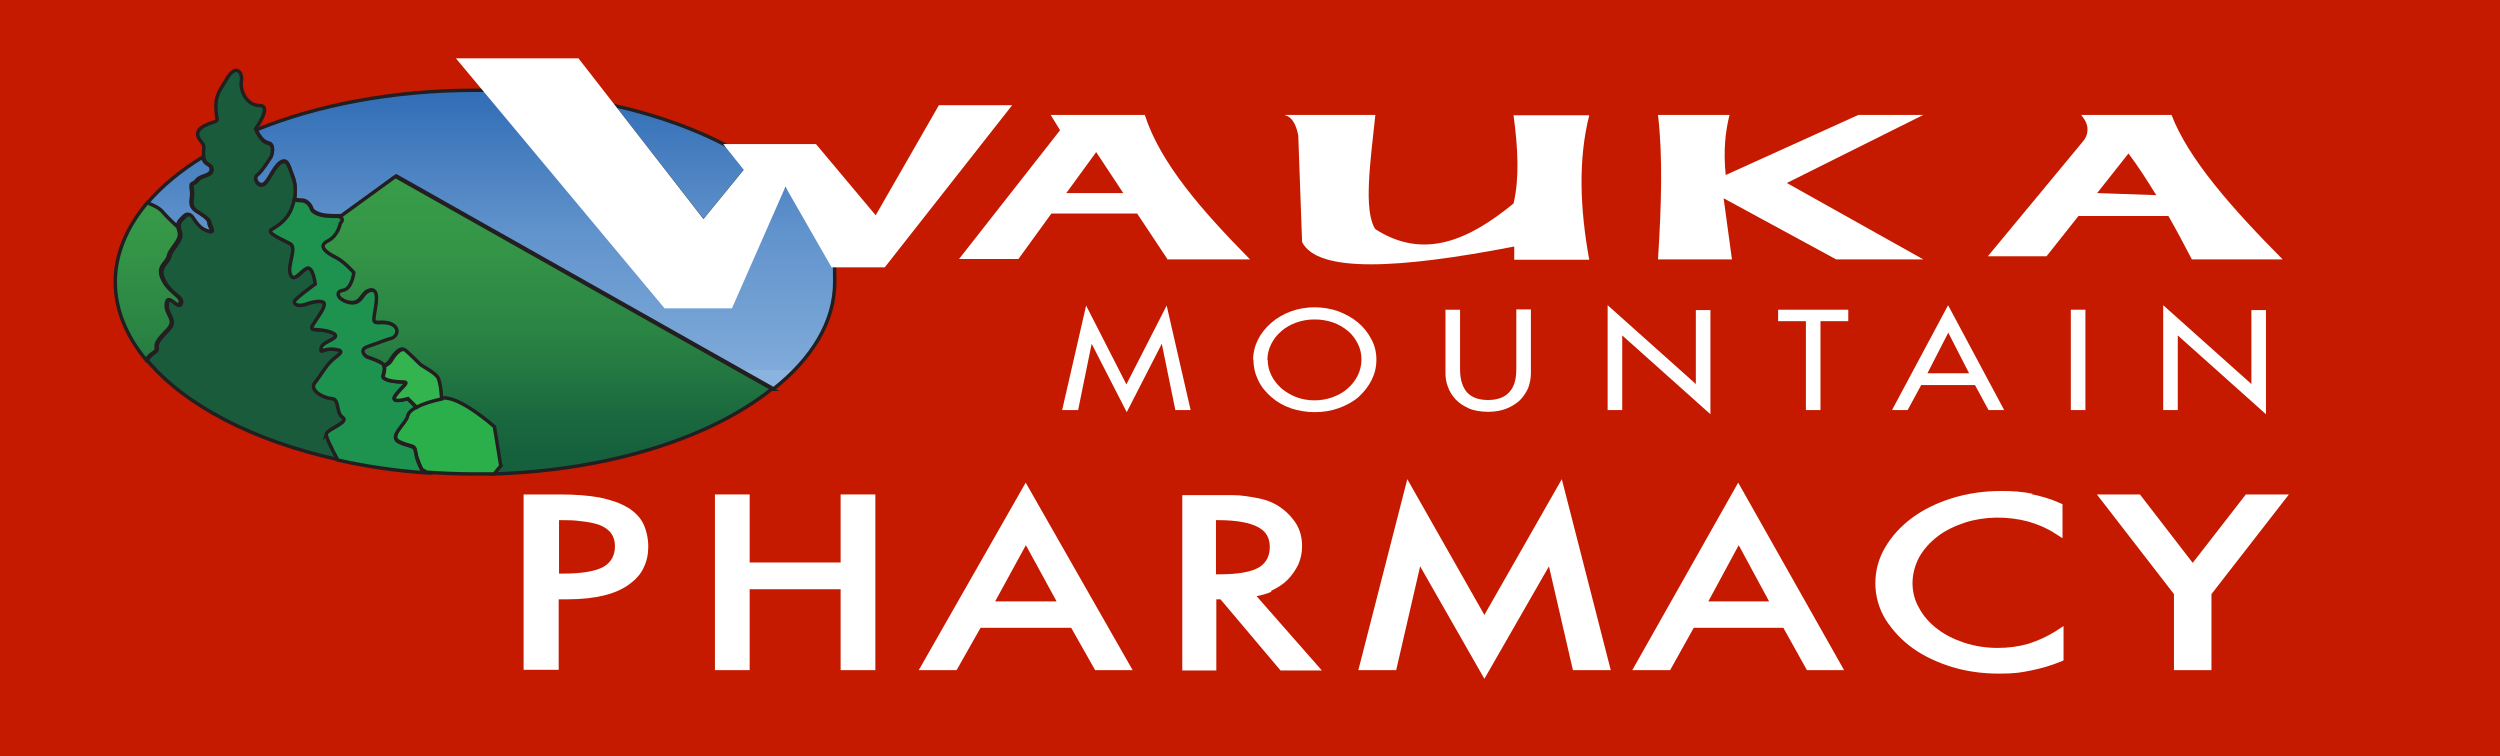 <?xml version="1.0" encoding="UTF-8"?>
<svg id="Layer_16" data-name="Layer 16" xmlns="http://www.w3.org/2000/svg" xmlns:xlink="http://www.w3.org/1999/xlink" version="1.1" viewBox="0 0 720 217.8">
  <defs>
    <style>
      .cls-1 {
        fill: url(#linear-gradient);
      }

      .cls-1, .cls-2, .cls-3, .cls-4, .cls-5, .cls-6 {
        stroke: #231f20;
        stroke-miterlimit: 10;
      }

      .cls-2 {
        fill: url(#linear-gradient-2);
      }

      .cls-7 {
        fill: #c61a00;
      }

      .cls-7, .cls-8 {
        stroke-width: 0px;
      }

      .cls-3 {
        fill: #1e934f;
      }

      .cls-4 {
        fill: #2baf4b;
      }

      .cls-5 {
        fill: #33b44f;
      }

      .cls-6 {
        fill: #195b3a;
      }

      .cls-8 {
        fill: #fff;
      }
    </style>
    <linearGradient id="linear-gradient" x1="141.3" y1="14.7" x2="141.3" y2="212.4" gradientTransform="translate(0 220) scale(1 -1)" gradientUnits="userSpaceOnUse">
      <stop offset=".5" stop-color="#8ab3df"/>
      <stop offset=".5" stop-color="#7faad9"/>
      <stop offset=".7" stop-color="#6193cc"/>
      <stop offset=".9" stop-color="#326eb6"/>
      <stop offset="1" stop-color="#2161ae"/>
    </linearGradient>
    <linearGradient id="linear-gradient-2" x1="127.9" y1="175.3" x2="127.9" y2="89.6" gradientTransform="translate(0 220) scale(1 -1)" gradientUnits="userSpaceOnUse">
      <stop offset=".1" stop-color="#389c49"/>
      <stop offset=".3" stop-color="#349547"/>
      <stop offset=".6" stop-color="#2a8444"/>
      <stop offset=".9" stop-color="#19673e"/>
      <stop offset="1" stop-color="#16613d"/>
    </linearGradient>
  </defs>
  <rect class="cls-7" x="-12.4" width="755.7" height="217.8"/>
  <path class="cls-8" d="M336.1,74.7h23.9c-13.6-13.8-25.8-27.6-30.3-41.6h-27.1l2.7,4.4-29.1,37.1h17.1l9.5-13.1h24.7l8.7,13.1ZM307.1,55.6l8.6-11.8,7.8,11.8h-16.4Z"/>
  <path class="cls-8" d="M370.1,33.1h26c-1.4,13.2-3.5,27.6,0,32.9,14,9,27,3.1,39.8-7.4,1.7-7.1,1.3-15.9,0-25.4h21.8c-3.2,12.7-2.7,26.8,0,41.6h-21.6v-3.8c-33.1,6.4-56.6,7.7-61.1-1.3l-1.1-30.7c-.6-3-1.7-5.3-3.8-5.8Z"/>
  <path class="cls-8" d="M477.4,33.1h20.7c-1.2,4.8-1.8,10.2-1.1,17.3l38.2-17.3h18.7l-39.3,19.6,39.3,22h-25.1l-32.4-17.6,2.4,17.6h-21.3c1-15.4,1.4-30,0-41.6h0Z"/>
  <path class="cls-8" d="M631.2,74.7h26.2c-14.6-14.7-27.2-29-32-41.6h-26l.9,1.3c1.3,1.9,1.2,4.4-.3,6.2l-27.5,33.2h16.9l9.2-11.6h25.9c2.3,4,4.5,8.2,6.7,12.4ZM603.9,55.7l9.1-11.5c2.8,3.7,5.4,7.8,8,12l-17.2-.6Z"/>
  <path class="cls-1" d="M215.5,48l-12.9,15.8-26.1-33.5c13.4,3,25.3,7.4,35.1,12.9l3.8,4.8ZM239.1,73.2l-9.1-16c-1.4-1.6-3-3.1-4.7-4.6l-15.1,34.2h-18.2l-50.8-60.8c-1.5,0-2.9,0-4.4,0-23.7,0-45.6,4.3-63,11.4.5,1.1,1.7,3.3,3.4,3.7,2.2.4.9,3.8.9,3.8,0,0-2.7,4.4-4,5.3-1.3.9.2,3.6,1.8,2.8,1.5-.8,2.9-5,4.9-6.3,2-1.3,2.4,1.1,3.5,4,.8,1.9.9,4.3.5,6.7.7.1,1.4.2,2,.2,2.4,0,3.1,2.7,3.1,2.7,0,0,1.1,1.8,5.8,1.8s1.9.1,2.4.3l16.1-11.7,108.6,61.3c11.1-8.8,17.6-19.4,17.6-30.8s-.4-5.4-1.1-8ZM60.2,64.2c0-.7-.7-1.6-3.5-3.3-2.9-1.8-1.1-3.6-1.6-6.2-.4-2.7.4-1.3,1.5-2.8,1.1-1.5,4.2-1.2,4.2-3.1s-2-1-2.4-3.6c-6.5,4-11.9,8.5-16,13.3,1.8.7,3.5,1.5,4.4,2.6,1.3,1.5,3.1,3.2,4.5,4.5-.3-1.3,0-1.8,1.7-3.4,2.2-2,2.2,2.4,5.8,4,3.5,1.6,1.3-1.3,1.3-2Z"/>
  <path class="cls-2" d="M51.9,87.4c-.9,2-3.6-3.3-4,0-.5,3.3,3.3,4.6.2,7.7-3.1,3.1-3.3,3.9-3.1,5.3.2,1-1.8,1.2-2.9,3.3-5.7-6.9-8.9-14.5-8.9-22.5s3.3-15.8,9.2-22.8c1.8.7,3.5,1.5,4.4,2.6,1.3,1.5,3.1,3.2,4.5,4.5h0c0,.4.2.8.3,1.3.7,2.4-2.7,4.7-3.1,6.9-.5,2.2-3.6,2.9-1.6,6.9s5.8,4.8,4.9,6.7ZM222.5,112.1l-108.6-61.3-16.1,11.7c1.3.6,0,1.7,0,1.7,0,0-.5,3.5-3.6,5.1-3.1,1.5-.2,3.5,2.2,4.7,2.4,1.1,5.3,4.4,5.3,4.4,0,0-.5,4.7-3.1,5.1-2.7.4-1.3,3.1,2.2,3.6,3.6.4,3.1-3.3,6-3.6s.4,7.3.7,8.7c.2,1.3,2.7,0,5.1,1.1,2.4,1.1,1.6,3.5,0,4-1.6.4-4.2,1.5-6.9,2.4-2.7.9-.7,2.9,0,3.1.7.2,3.8,1.3,4.4,2,.2.2.3.4.3.6.9-.5,1.6-1,1.9-1.5.9-1.6,2.9-4.2,4.2-3.1,1.3,1.1,3.8,3.6,4.2,4,.4.5,4.9,2.7,5.3,4.2.5,1.5.7,2.9.9,5.8,4.9-1.1,15.3,8.2,15.3,8.2l1.8,11.1s-.9,1-2,2.4c33.4-1,62.7-10.4,80.2-24.4Z"/>
  <path class="cls-4" d="M144.3,134.1s-.9,1-2,2.4c-1.9,0-3.7,0-5.6,0-4.7,0-9.3-.2-13.8-.5h0c-.9-.5-1.4-.8-1.4-.8,0,0-1.5-2.9-1.8-5.1-.2-2.2-1.3-1.3-4.7-2.9-3.3-1.6,2-5.3,2.4-7.6.2-1,1.1-1.8,2.5-2.5,1.8-1,4.5-1.7,7.2-2.4,4.9-1.1,15.3,8.2,15.3,8.2l1.8,11.1Z"/>
  <path class="cls-6" d="M94.2,124.8c-.2.7,1.6,4.3,3.3,7.6-24.5-5.4-44.3-15.7-55.1-28.6,1.1-2.1,3-2.3,2.9-3.3-.2-1.4,0-2.2,3.1-5.3,3.1-3.1-.7-4.5-.2-7.7.4-3.3,3.1,2,4,0s-2.9-2.7-4.9-6.7,1.1-4.7,1.6-6.9c.4-2.2,3.8-4.5,3.1-6.9-.1-.5-.3-.9-.3-1.3h0c-.3-1.3,0-1.8,1.7-3.4,2.2-2,2.2,2.4,5.8,4,3.5,1.6,1.3-1.3,1.3-2s-.7-1.6-3.5-3.3c-2.9-1.8-1.1-3.6-1.6-6.2-.4-2.7.4-1.3,1.5-2.8,1.1-1.5,4.2-1.2,4.2-3.1s-2-1-2.4-3.6c0,0,0,0,0,0-.4-2.7.7-2.9-.9-4.7-1.5-1.8-1.3-3.5,2.2-4.9,3.5-1.3,2.4-.2,2.2-4.2-.2-4,.9-5.1,3.3-9.1,2.5-4,4.5-1.6,4,1.1-.4,2.7,1.6,6.9,5.3,6.9s-1.2,6.7-1.2,6.7c0,0,0,.2.2.5h0c.5,1.1,1.7,3.3,3.4,3.7,2.2.4.9,3.8.9,3.8,0,0-2.7,4.4-4,5.3-1.3.9.2,3.6,1.8,2.8,1.5-.8,2.9-5,4.9-6.3,2-1.3,2.4,1.1,3.5,4,.8,1.9.9,4.3.5,6.7-.2,1.1-.6,2.3-1.1,3.3-1.6,3.2-4.2,4.5-5.5,5.3-1.3.9,3.5,2.9,5.5,4,2,1.1-.9,6.2,0,8.7.9,2.5,2.5-.2,4.5-1.5,2-1.3,2.7,4.4,2.7,4.4,0,0-5.8,4.2-6,5-.2.8,1.1,1.7,3.3.8,2.2-.8,5.3-1.4,5.3,0s-1.3,3.1-3.1,5.7c-1.8,2.7,1.1.9,5.1,2.4,4,1.6-2.7,2.5-2.9,4.5-.2,2,0,0,3.8.4,3.8.4.9,1.6-.9,3.4-1.8,1.8-2.9,4-4.7,6.2-1.8,2.2,2.7,4.4,4.9,4.6,2.2.1,1.1,4.1,3.1,5.4,2,1.3-4.2,3.3-4.7,4.7Z"/>
  <path class="cls-3" d="M122.9,136.2c-9-.6-17.6-1.9-25.6-3.7-1.8-3.3-3.6-6.9-3.3-7.6.4-1.3,6.7-3.3,4.7-4.7-2-1.3-.9-5.3-3.1-5.4-2.2-.1-6.7-2.3-4.9-4.6,1.8-2.2,2.9-4.5,4.7-6.2,1.8-1.8,4.7-3,.9-3.4-3.8-.4-4,1.6-3.8-.4.2-2,6.9-2.9,2.9-4.5-4-1.5-6.8.2-5.1-2.4,1.7-2.7,3.1-4.4,3.1-5.7s-3.1-.8-5.3,0c-2.2.8-3.6,0-3.3-.8.2-.8,6-5,6-5,0,0-.7-5.8-2.7-4.4-2,1.3-3.6,4-4.5,1.5-.9-2.4,2-7.5,0-8.7-2-1.1-6.9-3.1-5.5-4,1.3-.9,3.9-2.1,5.5-5.3.5-1.1.9-2.2,1.1-3.3.7.1,1.4.2,2,.2,2.4,0,3.1,2.7,3.1,2.7,0,0,1.1,1.8,5.8,1.8s1.9.1,2.4.3c1.3.6,0,1.7,0,1.7,0,0-.5,3.5-3.6,5.1-3.1,1.5-.2,3.5,2.2,4.7,2.4,1.1,5.3,4.4,5.3,4.4,0,0-.5,4.7-3.1,5.1-2.7.4-1.3,3.1,2.2,3.6,3.6.4,3.1-3.3,6-3.6s.4,7.3.7,8.7c.2,1.3,2.7,0,5.1,1.1,2.4,1.1,1.6,3.5,0,4-1.6.4-4.2,1.5-6.9,2.4-2.7.9-.7,2.9,0,3.1.7.2,3.8,1.3,4.4,2,.2.2.3.4.3.6h0c.2.7,0,1.7-.3,2.7-.4,1.3,3.3,1.8,5.6,1.8s0,1.1-2,3.8c-2,2.7,3.5,1,3.5,1l2.5,2.5c-1.4.7-2.3,1.6-2.5,2.5-.4,2.2-5.8,6-2.4,7.6,3.3,1.5,4.4.7,4.7,2.9.2,2.2,1.8,5.1,1.8,5.1,0,0,.5.3,1.4.8Z"/>
  <path class="cls-5" d="M127.2,114.9c-2.8.6-5.4,1.4-7.2,2.4l-2.5-2.5s-5.5,1.7-3.5-1c2-2.7,4.2-3.8,2-3.8s-6-.5-5.6-1.8c.3-1,.5-2,.3-2.7h0c.9-.5,1.6-1,1.9-1.5.9-1.6,2.9-4.2,4.2-3.1,1.3,1.1,3.8,3.6,4.2,4,.4.5,4.9,2.7,5.3,4.2.5,1.5.7,2.9.9,5.8Z"/>
  <g>
    <path class="cls-8" d="M305.9,118.1l6.9-30.1,11.6,22.7,11.6-22.7,6.9,30.1h-4.4l-3.9-19.1h0l-10.1,19.7-10.1-19.7h0l-3.9,19.1h-4.4Z"/>
    <path class="cls-8" d="M360.9,103.6c0-2,.5-4,1.4-5.8.9-1.8,2.2-3.4,3.8-4.8,1.6-1.4,3.5-2.5,5.6-3.3,2.2-.8,4.5-1.2,6.9-1.2s4.6.4,6.7,1.1c2.1.8,4,1.8,5.7,3.2,1.6,1.3,2.9,2.9,3.9,4.8,1,1.8,1.5,3.8,1.5,6s-.5,4.1-1.4,5.9c-.9,1.8-2.2,3.4-3.7,4.8-1.6,1.4-3.5,2.4-5.6,3.2-2.2.8-4.5,1.2-7,1.2s-4.8-.4-6.9-1.1c-2.2-.8-4-1.8-5.6-3.2-1.6-1.4-2.9-2.9-3.8-4.8-.9-1.8-1.4-3.8-1.4-6ZM365.1,103.6c0,1.7.4,3.2,1.1,4.6.7,1.4,1.7,2.6,2.9,3.7,1.2,1,2.7,1.9,4.3,2.5,1.6.6,3.4.9,5.2.9s3.5-.3,5.2-.9c1.6-.6,3.1-1.4,4.3-2.5,1.2-1,2.2-2.3,2.9-3.7.7-1.4,1.1-3,1.1-4.6s-.3-3.1-1-4.5c-.7-1.4-1.6-2.7-2.8-3.7s-2.6-1.9-4.3-2.5c-1.7-.6-3.5-.9-5.4-.9s-3.6.3-5.3.9c-1.6.6-3.1,1.4-4.3,2.5-1.2,1-2.2,2.3-2.9,3.7s-1.1,3-1.1,4.6Z"/>
    <path class="cls-8" d="M416.3,89.2h4.2v17.2c0,2.9.7,5.1,2,6.6,1.4,1.5,3.4,2.2,6.1,2.2s4.8-.8,6.1-2.3c1.4-1.5,2-3.7,2-6.6v-17.2h4.2v18.4c0,1.5-.3,2.9-.8,4.3-.6,1.3-1.4,2.5-2.4,3.5-1.1,1-2.4,1.8-3.9,2.4-1.5.6-3.3.9-5.2.9s-4.1-.3-5.6-1-2.8-1.5-3.8-2.6c-1-1.1-1.7-2.2-2.2-3.6-.5-1.3-.7-2.6-.7-3.9v-18.5Z"/>
    <path class="cls-8" d="M492.6,119.3l-25.4-22.7v21.5h-4.2v-30.2l25.4,22.7v-21.3h4.2v30.1Z"/>
    <path class="cls-8" d="M512,89.2h20.3v3.3h-8v25.6h-4.2v-25.6h-8v-3.3Z"/>
    <path class="cls-8" d="M561.1,88l16.1,30.1h-4.5l-3.9-7.2h-15.5l-3.9,7.2h-4.5l16.1-30.1ZM567.1,107.5l-6-11.7-6,11.7h12Z"/>
    <path class="cls-8" d="M596.4,118.1v-28.9h4.2v28.9h-4.2Z"/>
    <path class="cls-8" d="M652.6,119.3l-25.4-22.7v21.5h-4.2v-30.2l25.4,22.7v-21.3h4.2v30.1Z"/>
  </g>
  <path class="cls-8" d="M180.8,146.2c-2.1-1.3-4.7-2.2-8-2.9-3.2-.6-7.1-.9-11.6-.9h-10.4v50.5h10.1v-20.3h2.6c4,0,7.5-.4,10.4-1.1,2.9-.7,5.4-1.8,7.3-3.2,1.9-1.4,3.4-3,4.2-4.9.9-1.8,1.3-3.8,1.3-6s-.5-4.6-1.4-6.5c-.9-1.9-2.5-3.5-4.6-4.8ZM177.1,157.3c0,2.7-1.1,4.6-3.2,5.9-2.3,1.3-6.2,2-11.8,2h-1.1v-15.4h.4c1.9,0,3.9,0,5.9.3,1.9.2,3.6.5,5.1,1,1.4.5,2.5,1.2,3.4,2.2.8,1,1.3,2.3,1.3,4h0Z"/>
  <polygon class="cls-8" points="242.1 162 215.9 162 215.9 142.4 205.9 142.4 205.9 193 215.9 193 215.9 169.7 242.1 169.7 242.1 193 252.1 193 252.1 142.4 242.1 142.4 242.1 162"/>
  <path class="cls-8" d="M264.7,193h10.8l6.9-12.2h26.1l6.9,12.2h10.8l-30.8-54-30.8,54ZM295.5,157.1l8.8,16.1h-17.7l8.8-16.1h0Z"/>
  <path class="cls-8" d="M366,170.2c1.9-.9,3.5-1.9,4.8-3.2,1.3-1.3,2.3-2.8,3.1-4.4.7-1.6,1.1-3.4,1.1-5.3,0-2.9-.8-5.5-2.5-7.6-1.6-2.1-3.6-3.7-5.8-4.8-1.2-.6-2.5-1-3.8-1.3-1.3-.3-2.7-.5-4-.7-1.3-.2-2.6-.3-3.9-.3-1.2,0-2.4,0-3.4,0h-11.1v50.5h9.8v-20.5h1.2l17.3,20.5h11.9l-18.8-21.4c1.5-.3,3-.7,4.3-1.3h0ZM350.1,149.8h.7c5.2,0,9.1.7,11.5,2,2.3,1.2,3.4,3.1,3.4,5.7s-1,4.6-3.1,5.9c-2.2,1.3-6,2-11.3,2h-1.1v-15.6h0Z"/>
  <polygon class="cls-8" points="427.5 177.1 405.3 138 391.2 193 402.1 193 409 163.1 427.5 195.5 446.1 163.1 453 193 463.9 193 449.8 138 427.5 177.1"/>
  <path class="cls-8" d="M470.3,193h10.7l6.8-12.2h25.8l6.8,12.2h10.7l-30.5-54-30.5,54ZM500.8,157.1l8.7,16.1h-17.5l8.7-16.1Z"/>
  <path class="cls-8" d="M585.4,142.2c-2.9-.6-5.9-.8-9-.8-5,0-9.8.7-14.3,2.1-4.4,1.4-8.3,3.3-11.5,5.7-3.2,2.4-5.8,5.2-7.7,8.5-1.9,3.2-2.8,6.7-2.8,10.3s1,7.3,3,10.5c2,3.1,4.6,5.9,7.8,8.2,3.2,2.3,7.1,4.1,11.3,5.4,4.3,1.3,8.8,1.9,13.5,1.9s6.2-.3,9.2-.9c3.1-.6,6-1.5,8.7-2.6l.7-.3v-9.9l-2.3,1.5c-2.4,1.5-5,2.7-7.8,3.6-2.8.8-5.7,1.2-8.9,1.2s-6.6-.5-9.6-1.5c-3-1-5.6-2.3-7.8-4-2.2-1.7-4-3.7-5.2-6-1.3-2.2-1.9-4.7-1.9-7.2s.7-5.1,1.9-7.4c1.3-2.3,3.1-4.3,5.3-6,2.2-1.7,4.9-3,7.9-4,5.6-1.8,12.2-1.9,18.2-.3,2.8.8,5.4,1.9,7.7,3.4l2.2,1.4v-9.8l-.7-.3c-2.6-1.2-5.4-2-8.3-2.6Z"/>
  <polygon class="cls-8" points="646.8 142.4 631.5 162.1 616.3 142.4 603.9 142.4 626.1 171.1 626.1 193 636.9 193 636.9 171.1 659.2 142.4 646.8 142.4"/>
  <polygon class="cls-8" points="270.4 30.3 252.2 62 235 41.5 208.3 41.5 214.2 48.9 202.6 63.1 166.6 16.8 131.3 16.8 191.4 88.8 210.8 88.8 226.2 53.8 239.5 77 254.8 77 291.5 30.3 270.4 30.3"/>
</svg>